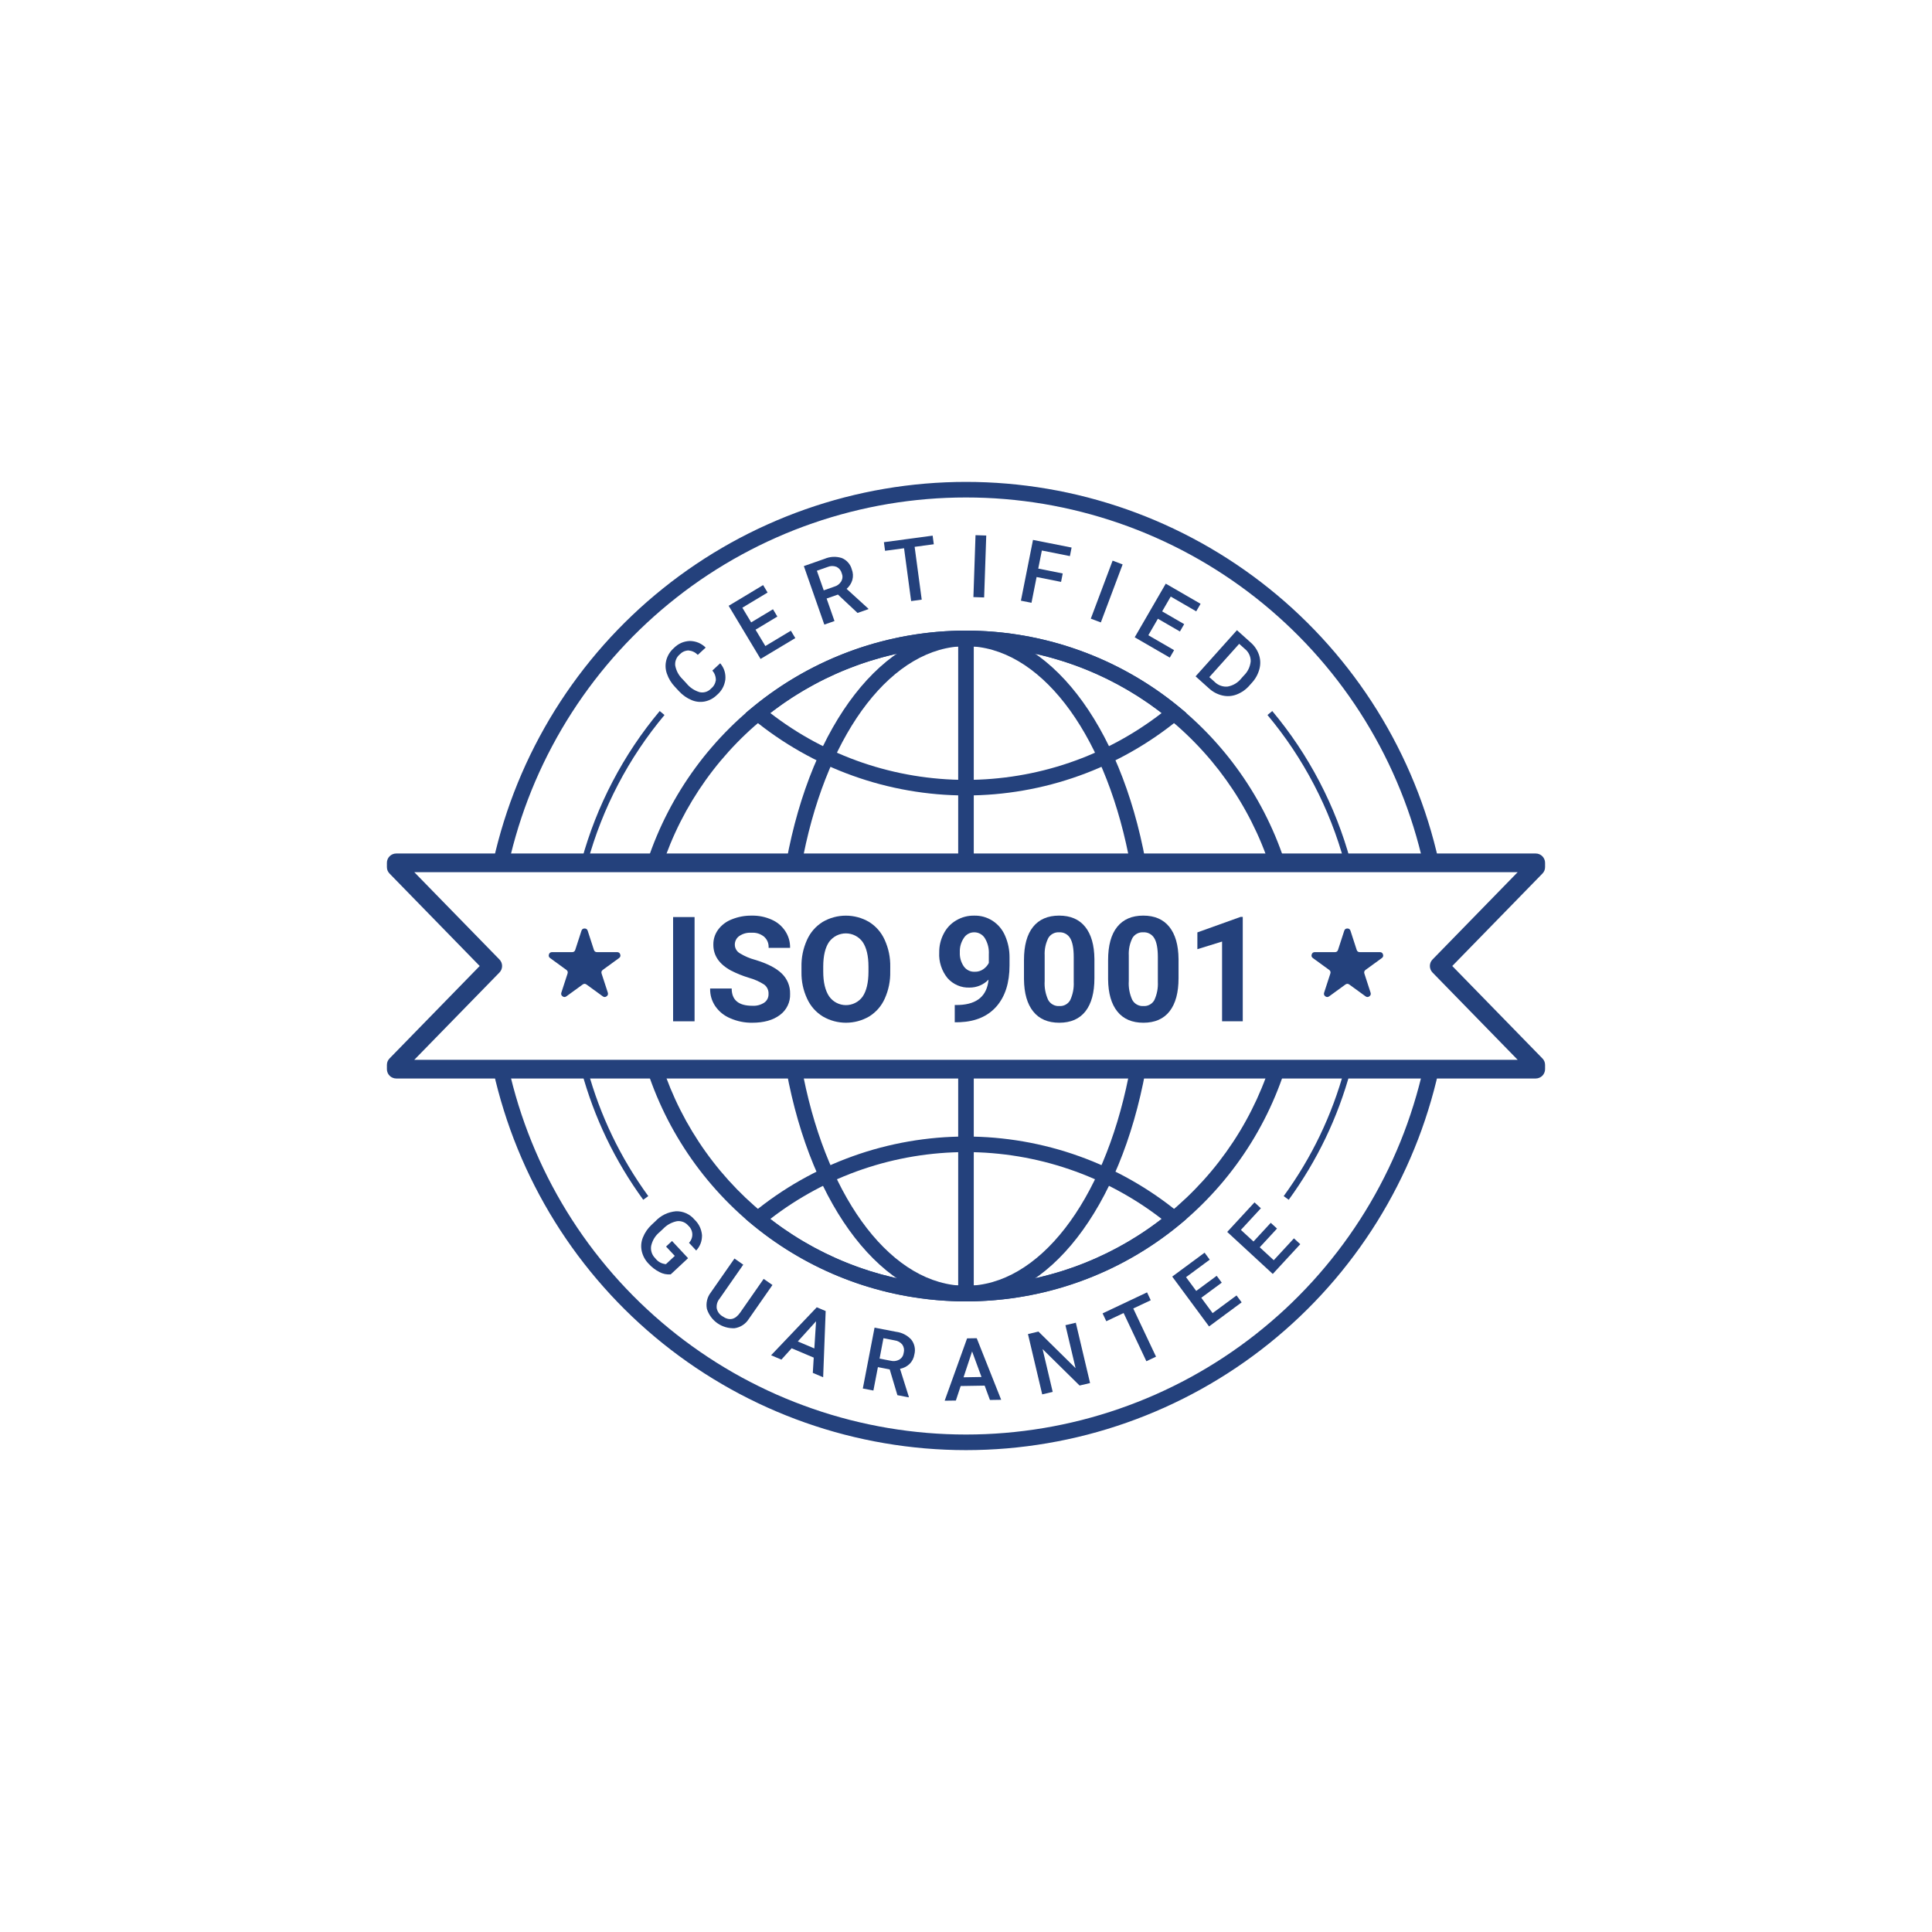 <svg xmlns="http://www.w3.org/2000/svg" xmlns:xlink="http://www.w3.org/1999/xlink" width="500" viewBox="0 0 375 375" height="500" preserveAspectRatio="xMidYMid meet"><defs><clipPath id="fcfa257ef9"><path d="M 75.098 165 L 300 165 L 300 210 L 75.098 210 Z M 75.098 165 " clip-rule="nonzero"></path></clipPath><clipPath id="7f955e8380"><path d="M 95 93.504 L 280 93.504 L 280 169 L 95 169 Z M 95 93.504 " clip-rule="nonzero"></path></clipPath><clipPath id="88dbaf457a"><path d="M 95 206 L 280 206 L 280 281.754 L 95 281.754 Z M 95 206 " clip-rule="nonzero"></path></clipPath></defs><path fill="#24417c" d="M 187.496 252.598 C 183.754 252.594 180.035 252.273 176.348 251.629 C 172.656 250.988 169.051 250.035 165.527 248.77 C 162 247.508 158.609 245.949 155.355 244.102 C 152.098 242.254 149.023 240.141 146.129 237.766 L 144.715 236.598 L 146.129 235.434 C 147.574 234.246 149.066 233.121 150.605 232.062 C 152.145 231.004 153.727 230.012 155.352 229.09 C 156.977 228.168 158.641 227.316 160.34 226.535 C 162.035 225.758 163.766 225.051 165.523 224.422 C 167.285 223.789 169.066 223.234 170.875 222.758 C 172.68 222.281 174.504 221.883 176.348 221.562 C 178.188 221.242 180.039 221.004 181.902 220.84 C 183.762 220.68 185.629 220.602 187.496 220.602 C 189.367 220.602 191.23 220.68 193.094 220.84 C 194.953 221.004 196.809 221.242 198.648 221.562 C 200.488 221.883 202.312 222.281 204.121 222.758 C 205.926 223.234 207.711 223.789 209.469 224.422 C 211.23 225.051 212.957 225.758 214.656 226.535 C 216.355 227.316 218.016 228.168 219.641 229.09 C 221.266 230.012 222.848 231.004 224.391 232.062 C 225.93 233.121 227.422 234.246 228.863 235.434 L 230.277 236.598 L 228.863 237.766 C 225.969 240.141 222.895 242.254 219.641 244.102 C 216.383 245.949 212.992 247.508 209.469 248.77 C 205.941 250.035 202.336 250.988 198.648 251.629 C 194.957 252.273 191.242 252.594 187.496 252.598 Z M 149.512 236.598 C 150.859 237.641 152.25 238.625 153.676 239.555 C 155.105 240.484 156.57 241.352 158.07 242.16 C 159.574 242.965 161.105 243.711 162.664 244.391 C 164.227 245.074 165.812 245.691 167.426 246.242 C 169.039 246.793 170.672 247.277 172.324 247.691 C 173.977 248.109 175.645 248.457 177.324 248.734 C 179.004 249.016 180.695 249.223 182.395 249.363 C 184.09 249.504 185.793 249.574 187.496 249.574 C 189.199 249.574 190.902 249.504 192.602 249.363 C 194.297 249.223 195.988 249.016 197.668 248.734 C 199.352 248.457 201.016 248.109 202.668 247.691 C 204.32 247.277 205.953 246.793 207.566 246.242 C 209.18 245.691 210.766 245.074 212.328 244.391 C 213.891 243.711 215.422 242.965 216.922 242.16 C 218.422 241.352 219.887 240.484 221.316 239.555 C 222.746 238.625 224.133 237.641 225.48 236.598 C 224.133 235.555 222.746 234.57 221.316 233.641 C 219.887 232.715 218.422 231.848 216.922 231.039 C 215.422 230.23 213.891 229.484 212.328 228.805 C 210.766 228.121 209.18 227.508 207.566 226.957 C 205.953 226.406 204.32 225.922 202.668 225.504 C 201.016 225.09 199.352 224.742 197.668 224.461 C 195.988 224.184 194.297 223.973 192.602 223.832 C 190.902 223.691 189.199 223.621 187.496 223.621 C 185.793 223.621 184.09 223.691 182.395 223.832 C 180.695 223.973 179.004 224.184 177.324 224.461 C 175.645 224.742 173.977 225.09 172.324 225.504 C 170.672 225.922 169.039 226.406 167.426 226.957 C 165.812 227.508 164.227 228.121 162.664 228.805 C 161.105 229.484 159.574 230.23 158.07 231.039 C 156.57 231.848 155.105 232.715 153.676 233.641 C 152.25 234.57 150.859 235.555 149.512 236.598 Z M 149.512 236.598 " fill-opacity="1" fill-rule="nonzero"></path><path fill="#24417c" d="M 187.496 154.398 C 183.754 154.395 180.035 154.074 176.348 153.43 C 172.656 152.789 169.051 151.836 165.527 150.57 C 162 149.309 158.609 147.75 155.355 145.902 C 152.098 144.055 149.023 141.941 146.129 139.566 L 144.715 138.398 L 146.129 137.234 C 147.574 136.047 149.066 134.922 150.605 133.863 C 152.145 132.805 153.727 131.812 155.352 130.891 C 156.977 129.969 158.641 129.117 160.34 128.336 C 162.035 127.559 163.766 126.852 165.523 126.223 C 167.285 125.59 169.066 125.035 170.875 124.559 C 172.68 124.082 174.504 123.684 176.348 123.363 C 178.188 123.043 180.039 122.805 181.902 122.641 C 183.762 122.48 185.629 122.402 187.496 122.402 C 189.367 122.402 191.23 122.48 193.094 122.641 C 194.953 122.805 196.809 123.043 198.648 123.363 C 200.488 123.684 202.312 124.082 204.121 124.559 C 205.926 125.035 207.711 125.59 209.469 126.223 C 211.23 126.852 212.957 127.559 214.656 128.336 C 216.355 129.117 218.016 129.969 219.641 130.891 C 221.266 131.812 222.848 132.805 224.391 133.863 C 225.93 134.922 227.422 136.047 228.863 137.234 L 230.277 138.398 L 228.863 139.566 C 225.969 141.941 222.895 144.055 219.641 145.902 C 216.383 147.75 212.992 149.309 209.469 150.57 C 205.941 151.836 202.336 152.789 198.648 153.43 C 194.957 154.074 191.242 154.395 187.496 154.398 Z M 149.512 138.398 C 150.859 139.441 152.25 140.426 153.676 141.355 C 155.105 142.285 156.57 143.152 158.07 143.961 C 159.574 144.766 161.105 145.512 162.664 146.191 C 164.227 146.875 165.812 147.492 167.426 148.043 C 169.039 148.594 170.672 149.078 172.324 149.492 C 173.977 149.91 175.645 150.258 177.324 150.535 C 179.004 150.816 180.695 151.023 182.395 151.164 C 184.09 151.305 185.793 151.375 187.496 151.375 C 189.199 151.375 190.902 151.305 192.602 151.164 C 194.297 151.023 195.988 150.816 197.668 150.535 C 199.352 150.258 201.016 149.91 202.668 149.492 C 204.32 149.078 205.953 148.594 207.566 148.043 C 209.18 147.492 210.766 146.875 212.328 146.191 C 213.891 145.512 215.422 144.766 216.922 143.961 C 218.422 143.152 219.887 142.285 221.316 141.355 C 222.746 140.426 224.133 139.441 225.48 138.398 C 224.133 137.355 222.746 136.371 221.316 135.441 C 219.887 134.516 218.422 133.648 216.922 132.84 C 215.422 132.031 213.891 131.285 212.328 130.605 C 210.766 129.922 209.18 129.309 207.566 128.758 C 205.953 128.207 204.32 127.723 202.668 127.305 C 201.016 126.891 199.352 126.543 197.668 126.262 C 195.988 125.984 194.297 125.773 192.602 125.633 C 190.902 125.492 189.199 125.422 187.496 125.422 C 185.793 125.422 184.09 125.492 182.395 125.633 C 180.695 125.773 179.004 125.984 177.324 126.262 C 175.645 126.543 173.977 126.891 172.324 127.305 C 170.672 127.723 169.039 128.207 167.426 128.758 C 165.812 129.309 164.227 129.922 162.664 130.605 C 161.105 131.285 159.574 132.031 158.07 132.84 C 156.57 133.648 155.105 134.516 153.676 135.441 C 152.25 136.371 150.859 137.355 149.512 138.398 Z M 149.512 138.398 " fill-opacity="1" fill-rule="nonzero"></path><path fill="#24417c" d="M 185.984 207.523 L 189.008 207.523 L 189.008 251.086 L 185.984 251.086 Z M 185.984 207.523 " fill-opacity="1" fill-rule="nonzero"></path><path fill="#24417c" d="M 185.984 123.91 L 189.008 123.91 L 189.008 167.477 L 185.984 167.477 Z M 185.984 123.91 " fill-opacity="1" fill-rule="nonzero"></path><path fill="#24417c" d="M 130.648 178 L 134.816 178 L 134.816 198.234 L 130.648 198.234 Z M 130.648 178 " fill-opacity="1" fill-rule="nonzero"></path><path fill="#24417c" d="M 149.172 192.926 C 149.191 192.574 149.125 192.234 148.98 191.914 C 148.832 191.594 148.617 191.328 148.34 191.113 C 147.406 190.516 146.402 190.07 145.336 189.777 C 144.152 189.418 143.008 188.957 141.902 188.395 C 139.609 187.156 138.461 185.484 138.461 183.379 C 138.445 182.301 138.754 181.328 139.383 180.453 C 140.074 179.531 140.961 178.863 142.039 178.445 C 143.285 177.945 144.578 177.703 145.922 177.723 C 147.266 177.695 148.555 177.961 149.785 178.508 C 150.879 178.988 151.754 179.73 152.418 180.723 C 153.062 181.711 153.375 182.797 153.355 183.977 L 149.188 183.977 C 149.234 183.117 148.941 182.395 148.312 181.812 C 147.59 181.242 146.77 180.984 145.852 181.043 C 144.988 180.992 144.195 181.207 143.477 181.691 C 143.203 181.887 142.992 182.133 142.84 182.438 C 142.691 182.738 142.621 183.055 142.629 183.391 C 142.637 183.734 142.73 184.055 142.906 184.348 C 143.086 184.645 143.324 184.875 143.621 185.043 C 144.539 185.602 145.512 186.02 146.547 186.297 C 148.918 187.008 150.648 187.895 151.73 188.949 C 152.266 189.465 152.676 190.066 152.961 190.75 C 153.242 191.438 153.375 192.152 153.355 192.895 C 153.391 193.707 153.23 194.477 152.879 195.203 C 152.523 195.934 152.023 196.539 151.371 197.016 C 150.043 198.012 148.262 198.512 146.02 198.512 C 144.539 198.531 143.125 198.246 141.766 197.656 C 140.566 197.156 139.59 196.379 138.844 195.312 C 138.145 194.27 137.809 193.125 137.836 191.871 L 142.02 191.871 C 142.02 194.102 143.352 195.219 146.02 195.219 C 146.859 195.27 147.633 195.066 148.34 194.613 C 148.613 194.422 148.824 194.176 148.973 193.875 C 149.117 193.574 149.184 193.258 149.172 192.926 Z M 149.172 192.926 " fill-opacity="1" fill-rule="nonzero"></path><path fill="#24417c" d="M 172.793 188.574 C 172.836 190.398 172.48 192.145 171.738 193.812 C 171.082 195.277 170.074 196.434 168.719 197.289 C 168.035 197.688 167.312 197.992 166.551 198.199 C 165.789 198.406 165.012 198.508 164.223 198.512 C 163.43 198.512 162.652 198.41 161.891 198.207 C 161.125 198 160.402 197.699 159.719 197.301 C 158.355 196.457 157.336 195.305 156.664 193.848 C 155.902 192.211 155.539 190.492 155.566 188.688 L 155.566 187.688 C 155.527 185.852 155.887 184.102 156.641 182.43 C 157.305 180.961 158.32 179.797 159.684 178.941 C 160.367 178.543 161.09 178.238 161.852 178.035 C 162.613 177.828 163.391 177.727 164.18 177.727 C 164.969 177.727 165.746 177.828 166.508 178.035 C 167.27 178.238 167.992 178.543 168.676 178.941 C 170.039 179.797 171.055 180.961 171.719 182.43 C 172.473 184.098 172.832 185.844 172.797 187.676 Z M 168.57 187.66 C 168.57 185.535 168.191 183.926 167.43 182.824 C 167.246 182.57 167.031 182.34 166.793 182.133 C 166.551 181.926 166.289 181.754 166.008 181.609 C 165.727 181.465 165.434 181.355 165.125 181.281 C 164.82 181.207 164.508 181.172 164.191 181.168 C 163.875 181.168 163.562 181.203 163.258 181.277 C 162.949 181.348 162.652 181.457 162.371 181.598 C 162.09 181.738 161.828 181.914 161.586 182.117 C 161.344 182.32 161.129 182.547 160.941 182.801 C 160.18 183.891 159.797 185.484 159.789 187.59 L 159.789 188.574 C 159.789 190.641 160.168 192.246 160.926 193.383 C 161.109 193.645 161.32 193.883 161.559 194.094 C 161.797 194.305 162.055 194.484 162.34 194.633 C 162.621 194.781 162.914 194.895 163.223 194.973 C 163.531 195.051 163.844 195.09 164.164 195.094 C 164.48 195.098 164.797 195.062 165.105 194.988 C 165.418 194.918 165.715 194.809 165.996 194.664 C 166.281 194.523 166.547 194.348 166.789 194.141 C 167.031 193.934 167.246 193.703 167.43 193.445 C 168.18 192.348 168.562 190.746 168.57 188.645 Z M 168.57 187.66 " fill-opacity="1" fill-rule="nonzero"></path><path fill="#24417c" d="M 191.875 190.145 C 191.395 190.641 190.836 191.023 190.195 191.293 C 189.559 191.559 188.895 191.691 188.207 191.688 C 187.387 191.723 186.602 191.578 185.852 191.254 C 185.098 190.93 184.453 190.461 183.91 189.848 C 183.344 189.148 182.922 188.367 182.645 187.512 C 182.367 186.656 182.25 185.777 182.301 184.879 C 182.285 183.59 182.574 182.375 183.168 181.23 C 183.727 180.137 184.535 179.273 185.594 178.648 C 186.676 178.012 187.844 177.703 189.098 177.723 C 190.383 177.699 191.57 178.035 192.656 178.723 C 193.746 179.441 194.551 180.398 195.074 181.598 C 195.676 182.969 195.965 184.398 195.949 185.895 L 195.949 187.379 C 195.949 190.75 195.109 193.398 193.434 195.328 C 191.754 197.254 189.379 198.281 186.301 198.41 L 185.316 198.426 L 185.316 195.074 L 186.203 195.062 C 189.695 194.906 191.586 193.27 191.875 190.145 Z M 189.191 188.617 C 189.805 188.633 190.363 188.465 190.867 188.117 C 191.32 187.801 191.676 187.398 191.93 186.906 L 191.93 185.254 C 191.996 184.117 191.738 183.062 191.152 182.086 C 190.926 181.73 190.629 181.453 190.258 181.25 C 189.887 181.051 189.488 180.953 189.066 180.961 C 188.664 180.961 188.285 181.059 187.93 181.258 C 187.578 181.453 187.293 181.723 187.078 182.066 C 186.523 182.906 186.262 183.832 186.301 184.84 C 186.258 185.828 186.512 186.734 187.059 187.559 C 187.301 187.906 187.609 188.172 187.988 188.363 C 188.367 188.551 188.77 188.637 189.191 188.617 Z M 189.191 188.617 " fill-opacity="1" fill-rule="nonzero"></path><path fill="#24417c" d="M 212.426 189.867 C 212.426 192.664 211.848 194.805 210.691 196.289 C 209.531 197.77 207.836 198.512 205.602 198.512 C 203.398 198.512 201.711 197.785 200.547 196.328 C 199.379 194.875 198.781 192.789 198.754 190.074 L 198.754 186.352 C 198.754 183.523 199.34 181.379 200.512 179.914 C 201.684 178.453 203.371 177.719 205.574 177.719 C 207.781 177.719 209.465 178.445 210.633 179.895 C 211.801 181.348 212.398 183.43 212.426 186.141 Z M 208.41 185.773 C 208.41 184.094 208.18 182.871 207.723 182.109 C 207.5 181.73 207.199 181.438 206.812 181.23 C 206.426 181.023 206.012 180.934 205.574 180.961 C 205.152 180.934 204.754 181.02 204.379 181.215 C 204.004 181.41 203.703 181.691 203.484 182.051 C 202.949 183.129 202.711 184.266 202.77 185.465 L 202.77 190.391 C 202.688 191.672 202.914 192.898 203.441 194.07 C 203.656 194.465 203.957 194.77 204.348 194.988 C 204.738 195.203 205.156 195.301 205.602 195.273 C 206.039 195.301 206.449 195.215 206.836 195.004 C 207.219 194.797 207.516 194.5 207.73 194.117 C 208.242 192.996 208.469 191.816 208.41 190.586 Z M 208.41 185.773 " fill-opacity="1" fill-rule="nonzero"></path><path fill="#24417c" d="M 228.754 189.867 C 228.754 192.664 228.176 194.805 227.016 196.289 C 225.859 197.77 224.164 198.512 221.93 198.512 C 219.727 198.512 218.039 197.785 216.871 196.328 C 215.707 194.875 215.109 192.789 215.082 190.074 L 215.082 186.352 C 215.082 183.523 215.668 181.379 216.84 179.914 C 218.012 178.453 219.699 177.719 221.902 177.719 C 224.109 177.719 225.793 178.445 226.961 179.895 C 228.129 181.348 228.727 183.43 228.754 186.141 Z M 224.738 185.773 C 224.738 184.094 224.508 182.871 224.051 182.109 C 223.828 181.73 223.527 181.438 223.141 181.23 C 222.754 181.023 222.34 180.934 221.902 180.961 C 221.48 180.934 221.082 181.02 220.707 181.215 C 220.332 181.41 220.031 181.691 219.812 182.051 C 219.277 183.129 219.039 184.266 219.098 185.465 L 219.098 190.391 C 219.016 191.672 219.242 192.898 219.77 194.07 C 219.984 194.465 220.285 194.77 220.676 194.988 C 221.066 195.203 221.484 195.301 221.93 195.273 C 222.367 195.301 222.777 195.215 223.16 195.004 C 223.547 194.797 223.844 194.5 224.059 194.117 C 224.57 192.996 224.797 191.816 224.738 190.586 Z M 224.738 185.773 " fill-opacity="1" fill-rule="nonzero"></path><path fill="#24417c" d="M 241.219 198.234 L 237.203 198.234 L 237.203 182.754 L 232.41 184.238 L 232.41 180.977 L 240.789 177.973 L 241.219 177.973 Z M 241.219 198.234 " fill-opacity="1" fill-rule="nonzero"></path><g clip-path="url(#fcfa257ef9)"><path fill="#24417c" d="M 298.086 209.336 L 76.91 209.336 C 76.668 209.336 76.438 209.289 76.215 209.195 C 75.992 209.105 75.797 208.973 75.629 208.805 C 75.457 208.633 75.328 208.438 75.234 208.215 C 75.141 207.992 75.098 207.762 75.098 207.523 L 75.098 206.707 C 75.098 206.215 75.27 205.793 75.613 205.441 L 93.109 187.5 L 75.613 169.559 C 75.27 169.207 75.098 168.785 75.098 168.293 L 75.098 167.477 C 75.098 167.234 75.141 167.004 75.234 166.781 C 75.328 166.559 75.457 166.363 75.629 166.195 C 75.797 166.023 75.992 165.895 76.215 165.801 C 76.438 165.707 76.668 165.664 76.91 165.664 L 298.086 165.664 C 298.324 165.664 298.555 165.707 298.777 165.801 C 299 165.895 299.195 166.023 299.367 166.195 C 299.535 166.363 299.668 166.559 299.758 166.781 C 299.852 167.004 299.898 167.234 299.898 167.477 L 299.898 168.293 C 299.898 168.785 299.727 169.207 299.383 169.559 L 281.883 187.5 L 299.383 205.441 C 299.727 205.793 299.898 206.215 299.898 206.707 L 299.898 207.523 C 299.898 207.762 299.852 207.992 299.758 208.215 C 299.668 208.438 299.535 208.633 299.367 208.805 C 299.195 208.973 299 209.105 298.777 209.195 C 298.555 209.289 298.324 209.336 298.086 209.336 Z M 76.91 206.707 Z M 80.414 205.707 L 294.578 205.707 L 278.055 188.77 C 277.887 188.598 277.762 188.402 277.672 188.184 C 277.582 187.965 277.539 187.738 277.539 187.5 C 277.539 187.266 277.582 187.039 277.672 186.816 C 277.762 186.598 277.887 186.406 278.055 186.234 L 294.578 169.289 L 80.414 169.289 L 96.941 186.234 C 97.105 186.402 97.234 186.598 97.324 186.816 C 97.41 187.035 97.457 187.262 97.457 187.5 C 97.457 187.734 97.41 187.965 97.324 188.184 C 97.234 188.402 97.105 188.594 96.941 188.766 Z M 80.414 205.707 " fill-opacity="1" fill-rule="nonzero"></path></g><path fill="#24417c" d="M 249.957 168.988 L 125.039 168.988 L 125.695 167 C 126.23 165.391 126.828 163.801 127.488 162.238 C 128.145 160.676 128.863 159.141 129.645 157.633 C 130.422 156.125 131.258 154.648 132.152 153.207 C 133.047 151.766 133.996 150.359 135 148.992 C 136.004 147.621 137.059 146.297 138.168 145.012 C 139.277 143.727 140.434 142.484 141.637 141.289 C 142.84 140.094 144.09 138.949 145.387 137.852 C 146.68 136.754 148.016 135.707 149.391 134.715 C 150.766 133.723 152.18 132.785 153.629 131.902 C 155.078 131.02 156.559 130.195 158.074 129.426 C 159.586 128.66 161.129 127.953 162.699 127.309 C 164.266 126.66 165.859 126.078 167.473 125.555 C 169.09 125.035 170.723 124.574 172.371 124.184 C 174.023 123.789 175.684 123.457 177.363 123.195 C 179.039 122.93 180.723 122.73 182.414 122.598 C 184.105 122.469 185.801 122.402 187.496 122.402 C 189.195 122.402 190.887 122.469 192.578 122.598 C 194.273 122.73 195.957 122.93 197.633 123.195 C 199.309 123.457 200.973 123.789 202.621 124.184 C 204.273 124.574 205.906 125.035 207.52 125.555 C 209.137 126.078 210.727 126.66 212.297 127.309 C 213.863 127.953 215.406 128.66 216.922 129.426 C 218.434 130.195 219.914 131.02 221.363 131.902 C 222.816 132.785 224.227 133.723 225.602 134.715 C 226.98 135.707 228.316 136.754 229.609 137.852 C 230.902 138.949 232.152 140.094 233.355 141.289 C 234.562 142.484 235.719 143.727 236.824 145.012 C 237.934 146.297 238.988 147.621 239.992 148.992 C 240.996 150.359 241.945 151.766 242.84 153.207 C 243.734 154.648 244.57 156.125 245.352 157.633 C 246.129 159.141 246.848 160.676 247.508 162.238 C 248.164 163.801 248.762 165.391 249.297 167 Z M 129.262 165.965 L 245.734 165.965 C 245.188 164.488 244.586 163.035 243.93 161.605 C 243.27 160.172 242.562 158.77 241.797 157.395 C 241.035 156.016 240.219 154.672 239.352 153.355 C 238.484 152.043 237.57 150.762 236.609 149.516 C 235.645 148.273 234.637 147.066 233.578 145.898 C 232.523 144.73 231.426 143.602 230.285 142.52 C 229.145 141.434 227.965 140.395 226.746 139.398 C 225.523 138.402 224.27 137.457 222.977 136.555 C 221.684 135.656 220.359 134.809 219.004 134.008 C 217.648 133.211 216.262 132.465 214.848 131.77 C 213.434 131.078 211.996 130.438 210.535 129.855 C 209.074 129.27 207.59 128.742 206.09 128.273 C 204.586 127.801 203.07 127.387 201.535 127.031 C 200.004 126.676 198.457 126.379 196.902 126.141 C 195.344 125.902 193.781 125.723 192.215 125.602 C 190.645 125.484 189.07 125.422 187.496 125.422 C 185.922 125.422 184.352 125.484 182.781 125.602 C 181.211 125.723 179.648 125.902 178.094 126.141 C 176.535 126.379 174.992 126.676 173.457 127.031 C 171.926 127.387 170.406 127.801 168.902 128.273 C 167.402 128.742 165.922 129.27 164.457 129.855 C 162.996 130.438 161.559 131.078 160.145 131.77 C 158.73 132.465 157.348 133.211 155.992 134.008 C 154.633 134.809 153.309 135.656 152.016 136.555 C 150.727 137.457 149.469 138.402 148.25 139.398 C 147.031 140.395 145.848 141.434 144.707 142.52 C 143.566 143.602 142.469 144.73 141.414 145.898 C 140.359 147.066 139.348 148.273 138.387 149.516 C 137.422 150.762 136.508 152.043 135.641 153.355 C 134.777 154.672 133.961 156.016 133.195 157.395 C 132.434 158.77 131.723 160.172 131.066 161.605 C 130.41 163.035 129.809 164.488 129.262 165.965 Z M 129.262 165.965 " fill-opacity="1" fill-rule="nonzero"></path><path fill="#24417c" d="M 187.496 252.598 C 185.801 252.598 184.105 252.535 182.414 252.402 C 180.719 252.273 179.035 252.078 177.359 251.812 C 175.68 251.551 174.016 251.223 172.367 250.832 C 170.715 250.438 169.082 249.98 167.465 249.461 C 165.852 248.941 164.258 248.355 162.688 247.711 C 161.117 247.066 159.574 246.359 158.062 245.594 C 156.547 244.824 155.062 244 153.613 243.117 C 152.164 242.234 150.75 241.297 149.375 240.305 C 148 239.312 146.664 238.266 145.367 237.168 C 144.074 236.07 142.824 234.922 141.621 233.727 C 140.414 232.531 139.258 231.289 138.152 230.004 C 137.043 228.719 135.988 227.391 134.984 226.02 C 133.98 224.652 133.035 223.246 132.141 221.801 C 131.246 220.359 130.41 218.883 129.633 217.375 C 128.855 215.867 128.141 214.328 127.48 212.762 C 126.824 211.199 126.23 209.609 125.695 208 L 125.039 206.012 L 249.957 206.012 L 249.297 208 C 248.766 209.609 248.168 211.199 247.512 212.762 C 246.855 214.328 246.137 215.867 245.359 217.375 C 244.582 218.883 243.746 220.359 242.855 221.801 C 241.961 223.246 241.012 224.652 240.008 226.02 C 239.004 227.391 237.949 228.719 236.844 230.004 C 235.734 231.289 234.578 232.531 233.375 233.727 C 232.168 234.922 230.922 236.07 229.625 237.168 C 228.332 238.266 226.996 239.312 225.617 240.305 C 224.242 241.297 222.828 242.238 221.379 243.117 C 219.93 244 218.449 244.824 216.934 245.594 C 215.418 246.359 213.875 247.066 212.305 247.711 C 210.738 248.355 209.145 248.941 207.527 249.461 C 205.914 249.98 204.281 250.438 202.629 250.832 C 200.977 251.223 199.312 251.551 197.637 251.812 C 195.957 252.078 194.273 252.273 192.582 252.402 C 190.891 252.535 189.195 252.598 187.496 252.598 Z M 129.262 209.031 C 129.809 210.508 130.41 211.961 131.066 213.395 C 131.723 214.824 132.434 216.227 133.195 217.605 C 133.961 218.98 134.777 220.324 135.641 221.641 C 136.508 222.957 137.422 224.234 138.387 225.48 C 139.348 226.727 140.359 227.934 141.414 229.102 C 142.469 230.27 143.566 231.395 144.707 232.48 C 145.848 233.562 147.031 234.605 148.25 235.598 C 149.469 236.594 150.727 237.543 152.016 238.441 C 153.309 239.34 154.633 240.188 155.992 240.988 C 157.348 241.785 158.73 242.531 160.145 243.227 C 161.559 243.918 162.996 244.559 164.457 245.141 C 165.922 245.727 167.402 246.254 168.902 246.727 C 170.406 247.195 171.926 247.609 173.457 247.965 C 174.992 248.324 176.535 248.621 178.094 248.859 C 179.648 249.098 181.211 249.277 182.781 249.395 C 184.352 249.516 185.922 249.574 187.496 249.574 C 189.07 249.574 190.645 249.516 192.215 249.395 C 193.781 249.277 195.344 249.098 196.902 248.859 C 198.457 248.621 200.004 248.324 201.535 247.965 C 203.07 247.609 204.586 247.195 206.09 246.727 C 207.59 246.254 209.074 245.727 210.535 245.141 C 211.996 244.559 213.434 243.918 214.848 243.227 C 216.262 242.531 217.648 241.785 219.004 240.988 C 220.359 240.188 221.684 239.34 222.977 238.441 C 224.27 237.543 225.523 236.594 226.746 235.598 C 227.965 234.605 229.145 233.562 230.285 232.48 C 231.426 231.395 232.523 230.27 233.578 229.102 C 234.637 227.934 235.645 226.727 236.609 225.48 C 237.57 224.234 238.484 222.957 239.352 221.641 C 240.219 220.324 241.035 218.98 241.797 217.605 C 242.562 216.227 243.27 214.824 243.93 213.395 C 244.586 211.961 245.188 210.508 245.734 209.031 Z M 129.262 209.031 " fill-opacity="1" fill-rule="nonzero"></path><path fill="#24417c" d="M 222.684 168.988 L 152.309 168.988 L 152.637 167.203 C 157.547 140.406 171.559 122.402 187.496 122.402 C 203.438 122.402 217.445 140.406 222.359 167.203 Z M 155.949 165.965 L 219.043 165.965 C 214.137 141.637 201.586 125.422 187.496 125.422 C 173.406 125.422 160.855 141.637 155.953 165.965 Z M 155.949 165.965 " fill-opacity="1" fill-rule="nonzero"></path><path fill="#24417c" d="M 187.496 252.598 C 171.559 252.598 157.547 234.59 152.637 207.793 L 152.309 206.012 L 222.684 206.012 L 222.359 207.793 C 217.445 234.59 203.438 252.598 187.496 252.598 Z M 155.953 209.031 C 160.859 233.359 173.406 249.574 187.496 249.574 C 201.586 249.574 214.137 233.359 219.043 209.031 Z M 155.953 209.031 " fill-opacity="1" fill-rule="nonzero"></path><g clip-path="url(#7f955e8380)"><path fill="#24417c" d="M 279.652 168.988 L 95.34 168.988 L 95.746 167.148 C 96.32 164.562 97.004 162.008 97.793 159.477 C 98.582 156.949 99.48 154.457 100.48 152.004 C 101.48 149.551 102.586 147.145 103.789 144.785 C 104.996 142.426 106.297 140.121 107.695 137.871 C 109.098 135.621 110.59 133.434 112.172 131.312 C 113.758 129.188 115.43 127.137 117.188 125.152 C 118.945 123.172 120.785 121.266 122.703 119.441 C 124.621 117.613 126.617 115.871 128.684 114.215 C 130.75 112.555 132.883 110.988 135.082 109.512 C 137.281 108.031 139.539 106.652 141.852 105.363 C 144.168 104.078 146.535 102.891 148.953 101.805 C 151.367 100.719 153.828 99.734 156.324 98.855 C 158.824 97.977 161.355 97.207 163.922 96.539 C 166.488 95.875 169.074 95.32 171.688 94.875 C 174.297 94.43 176.926 94.094 179.566 93.871 C 182.203 93.648 184.848 93.535 187.5 93.535 C 190.148 93.535 192.793 93.648 195.434 93.871 C 198.074 94.094 200.699 94.43 203.312 94.875 C 205.922 95.32 208.512 95.875 211.074 96.539 C 213.641 97.207 216.172 97.977 218.672 98.855 C 221.172 99.734 223.629 100.719 226.047 101.805 C 228.461 102.891 230.828 104.078 233.145 105.363 C 235.461 106.652 237.719 108.031 239.918 109.512 C 242.117 110.988 244.25 112.555 246.316 114.215 C 248.383 115.871 250.375 117.613 252.293 119.441 C 254.215 121.266 256.051 123.172 257.809 125.152 C 259.57 127.137 261.238 129.188 262.824 131.312 C 264.41 133.434 265.902 135.621 267.301 137.871 C 268.699 140.121 270.004 142.426 271.207 144.785 C 272.414 147.145 273.516 149.551 274.516 152.004 C 275.52 154.457 276.414 156.949 277.203 159.477 C 277.996 162.008 278.676 164.562 279.25 167.148 Z M 99.117 165.965 L 275.871 165.965 C 275.273 163.512 274.574 161.09 273.773 158.695 C 272.973 156.297 272.074 153.941 271.078 151.621 C 270.082 149.301 268.992 147.027 267.805 144.797 C 266.617 142.57 265.344 140.395 263.977 138.27 C 262.609 136.148 261.156 134.086 259.617 132.082 C 258.078 130.082 256.457 128.148 254.758 126.281 C 253.059 124.414 251.285 122.621 249.434 120.902 C 247.586 119.184 245.668 117.543 243.684 115.984 C 241.695 114.422 239.648 112.949 237.539 111.559 C 235.434 110.172 233.27 108.871 231.055 107.664 C 228.836 106.453 226.574 105.34 224.266 104.32 C 221.953 103.297 219.605 102.375 217.219 101.551 C 214.832 100.727 212.418 100 209.973 99.379 C 207.523 98.754 205.055 98.23 202.566 97.812 C 200.074 97.395 197.574 97.082 195.059 96.871 C 192.539 96.66 190.02 96.559 187.496 96.559 C 184.969 96.559 182.449 96.66 179.934 96.871 C 177.418 97.082 174.914 97.395 172.426 97.812 C 169.934 98.23 167.465 98.754 165.02 99.379 C 162.574 100 160.156 100.727 157.77 101.551 C 155.383 102.375 153.035 103.297 150.727 104.32 C 148.418 105.34 146.152 106.453 143.938 107.664 C 141.719 108.871 139.559 110.172 137.449 111.559 C 135.34 112.949 133.293 114.422 131.309 115.984 C 129.324 117.543 127.406 119.184 125.555 120.902 C 123.707 122.621 121.934 124.414 120.23 126.281 C 118.531 128.148 116.914 130.082 115.375 132.082 C 113.836 134.086 112.383 136.148 111.016 138.27 C 109.648 140.395 108.371 142.57 107.188 144.797 C 106 147.027 104.91 149.301 103.91 151.621 C 102.914 153.941 102.016 156.297 101.215 158.695 C 100.418 161.09 99.719 163.512 99.117 165.965 Z M 99.117 165.965 " fill-opacity="1" fill-rule="nonzero"></path></g><g clip-path="url(#88dbaf457a)"><path fill="#24417c" d="M 187.496 281.469 C 184.848 281.469 182.203 281.355 179.562 281.133 C 176.922 280.906 174.297 280.574 171.684 280.125 C 169.074 279.68 166.484 279.125 163.922 278.461 C 161.355 277.797 158.824 277.023 156.324 276.145 C 153.824 275.266 151.367 274.281 148.949 273.195 C 146.535 272.109 144.168 270.922 141.852 269.637 C 139.535 268.348 137.277 266.965 135.078 265.488 C 132.879 264.012 130.746 262.441 128.68 260.785 C 126.613 259.125 124.621 257.383 122.703 255.559 C 120.781 253.73 118.945 251.828 117.188 249.844 C 115.43 247.863 113.758 245.809 112.172 243.688 C 110.586 241.562 109.094 239.375 107.695 237.125 C 106.297 234.875 104.992 232.57 103.789 230.211 C 102.582 227.852 101.48 225.445 100.48 222.992 C 99.477 220.539 98.582 218.051 97.793 215.52 C 97 212.992 96.316 210.434 95.742 207.848 L 95.34 206.012 L 279.652 206.012 L 279.25 207.848 C 278.676 210.434 277.992 212.992 277.199 215.52 C 276.41 218.051 275.516 220.539 274.512 222.992 C 273.512 225.445 272.41 227.852 271.203 230.211 C 270 232.57 268.695 234.875 267.297 237.125 C 265.898 239.375 264.406 241.562 262.82 243.684 C 261.234 245.809 259.566 247.863 257.805 249.844 C 256.047 251.824 254.211 253.73 252.289 255.559 C 250.371 257.383 248.379 259.125 246.312 260.785 C 244.246 262.441 242.113 264.012 239.914 265.488 C 237.715 266.965 235.457 268.348 233.141 269.637 C 230.824 270.922 228.461 272.109 226.043 273.195 C 223.625 274.281 221.168 275.266 218.668 276.145 C 216.172 277.023 213.637 277.797 211.074 278.461 C 208.508 279.125 205.922 279.68 203.309 280.125 C 200.695 280.574 198.07 280.906 195.43 281.133 C 192.793 281.355 190.145 281.469 187.496 281.469 Z M 99.121 209.031 C 99.719 211.484 100.418 213.91 101.219 216.305 C 102.02 218.699 102.918 221.055 103.914 223.375 C 104.91 225.695 106 227.969 107.188 230.199 C 108.375 232.43 109.648 234.605 111.016 236.727 C 112.383 238.852 113.836 240.914 115.375 242.914 C 116.914 244.914 118.535 246.852 120.234 248.719 C 121.934 250.582 123.707 252.379 125.559 254.098 C 127.406 255.816 129.324 257.453 131.309 259.016 C 133.297 260.574 135.344 262.047 137.453 263.438 C 139.559 264.828 141.723 266.125 143.938 267.336 C 146.156 268.543 148.418 269.656 150.727 270.68 C 153.039 271.699 155.387 272.621 157.773 273.445 C 160.156 274.273 162.574 274.996 165.02 275.621 C 167.469 276.242 169.938 276.766 172.426 277.184 C 174.918 277.602 177.418 277.914 179.934 278.125 C 182.453 278.336 184.973 278.441 187.496 278.441 C 190.023 278.441 192.543 278.336 195.059 278.125 C 197.574 277.914 200.078 277.602 202.566 277.184 C 205.059 276.766 207.527 276.242 209.973 275.621 C 212.418 274.996 214.836 274.273 217.223 273.445 C 219.609 272.621 221.957 271.699 224.266 270.68 C 226.574 269.656 228.84 268.543 231.055 267.336 C 233.27 266.125 235.434 264.828 237.543 263.438 C 239.652 262.047 241.699 260.574 243.684 259.016 C 245.668 257.453 247.586 255.816 249.438 254.098 C 251.285 252.379 253.059 250.582 254.762 248.719 C 256.461 246.852 258.078 244.914 259.617 242.914 C 261.156 240.914 262.609 238.852 263.977 236.727 C 265.344 234.605 266.621 232.43 267.805 230.199 C 268.992 227.969 270.082 225.695 271.078 223.375 C 272.078 221.055 272.977 218.699 273.773 216.305 C 274.574 213.91 275.273 211.484 275.875 209.031 Z M 99.121 209.031 " fill-opacity="1" fill-rule="nonzero"></path></g><path fill="#24417c" d="M 114.074 180.664 L 115.277 184.371 C 115.375 184.664 115.574 184.809 115.883 184.809 L 119.781 184.809 C 120.09 184.809 120.293 184.957 120.387 185.25 C 120.48 185.543 120.406 185.781 120.156 185.961 L 117 188.254 C 116.754 188.434 116.676 188.672 116.77 188.965 L 117.977 192.672 C 118.07 192.965 117.992 193.203 117.742 193.387 C 117.492 193.566 117.246 193.566 116.996 193.387 L 113.84 191.094 C 113.59 190.914 113.344 190.914 113.094 191.094 L 109.938 193.387 C 109.688 193.566 109.441 193.566 109.191 193.387 C 108.941 193.203 108.863 192.965 108.957 192.672 L 110.164 188.965 C 110.258 188.672 110.18 188.434 109.93 188.254 L 106.777 185.961 C 106.527 185.781 106.453 185.543 106.547 185.25 C 106.641 184.957 106.844 184.809 107.152 184.809 L 111.051 184.809 C 111.359 184.809 111.559 184.664 111.656 184.371 L 112.859 180.664 C 112.953 180.367 113.156 180.219 113.465 180.219 C 113.777 180.219 113.98 180.367 114.074 180.664 Z M 114.074 180.664 " fill-opacity="1" fill-rule="nonzero"></path><path fill="#24417c" d="M 262.129 180.664 L 263.332 184.371 C 263.426 184.664 263.629 184.809 263.938 184.809 L 267.836 184.809 C 268.145 184.809 268.344 184.957 268.441 185.25 C 268.535 185.543 268.461 185.781 268.211 185.961 L 265.055 188.254 C 264.809 188.434 264.73 188.672 264.824 188.965 L 266.027 192.672 C 266.125 192.965 266.047 193.203 265.797 193.387 C 265.547 193.566 265.297 193.566 265.051 193.387 L 261.895 191.094 C 261.645 190.914 261.395 190.914 261.145 191.094 L 257.992 193.387 C 257.742 193.566 257.492 193.566 257.242 193.387 C 256.996 193.203 256.918 192.965 257.012 192.672 L 258.219 188.965 C 258.312 188.672 258.234 188.434 257.984 188.254 L 254.832 185.961 C 254.582 185.781 254.504 185.543 254.602 185.25 C 254.695 184.957 254.898 184.809 255.207 184.809 L 259.105 184.809 C 259.414 184.809 259.613 184.664 259.711 184.371 L 260.914 180.664 C 261.008 180.367 261.211 180.219 261.52 180.219 C 261.832 180.219 262.035 180.367 262.129 180.664 Z M 262.129 180.664 " fill-opacity="1" fill-rule="nonzero"></path><path fill="#24417c" d="M 139.793 128.738 C 140.562 129.66 140.895 130.715 140.789 131.91 C 140.617 133.133 140.055 134.145 139.105 134.938 C 138.449 135.57 137.676 135.977 136.781 136.16 C 135.902 136.324 135.051 136.23 134.227 135.883 C 133.289 135.488 132.477 134.914 131.789 134.164 L 131.027 133.34 C 130.301 132.586 129.77 131.719 129.434 130.73 C 129.137 129.855 129.105 128.977 129.344 128.086 C 129.602 127.184 130.082 126.422 130.781 125.801 C 131.629 124.938 132.656 124.477 133.863 124.414 C 135.074 124.426 136.109 124.852 136.973 125.695 L 135.445 127.109 C 134.941 126.602 134.332 126.316 133.621 126.25 C 132.949 126.281 132.383 126.547 131.922 127.035 C 131.609 127.297 131.375 127.621 131.223 128.004 C 131.066 128.387 131.016 128.781 131.062 129.188 C 131.262 130.227 131.742 131.109 132.504 131.844 L 133.23 132.629 C 133.902 133.453 134.746 134.023 135.766 134.34 C 136.16 134.434 136.555 134.426 136.945 134.312 C 137.34 134.199 137.676 133.996 137.961 133.703 C 138.5 133.273 138.828 132.719 138.945 132.039 C 138.953 131.328 138.727 130.699 138.27 130.152 Z M 139.793 128.738 " fill-opacity="1" fill-rule="nonzero"></path><path fill="#24417c" d="M 150.887 119.676 L 146.648 122.223 L 148.555 125.395 L 153.508 122.422 L 154.367 123.852 L 147.625 127.898 L 141.43 117.586 L 148.121 113.566 L 148.988 115.012 L 144.09 117.957 L 145.801 120.805 L 150.035 118.258 Z M 150.887 119.676 " fill-opacity="1" fill-rule="nonzero"></path><path fill="#24417c" d="M 162.645 115.406 L 160.445 116.176 L 161.973 120.543 L 160 121.234 L 156.027 109.879 L 160.02 108.48 C 161.109 108.02 162.223 107.957 163.359 108.301 C 163.84 108.488 164.25 108.777 164.594 109.16 C 164.941 109.539 165.184 109.98 165.32 110.477 C 165.59 111.164 165.633 111.863 165.441 112.574 C 165.234 113.258 164.863 113.828 164.324 114.297 L 168.531 118.129 L 168.566 118.23 L 166.449 118.973 Z M 159.887 114.586 L 161.914 113.875 C 162.512 113.703 162.973 113.355 163.297 112.824 C 163.57 112.312 163.598 111.789 163.379 111.254 C 163.223 110.695 162.883 110.285 162.367 110.023 C 161.785 109.805 161.211 109.812 160.637 110.051 L 158.555 110.781 Z M 159.887 114.586 " fill-opacity="1" fill-rule="nonzero"></path><path fill="#24417c" d="M 181.25 105.641 L 177.531 106.141 L 178.906 116.391 L 176.852 116.668 L 175.477 106.414 L 171.789 106.91 L 171.566 105.238 L 181.023 103.969 Z M 181.25 105.641 " fill-opacity="1" fill-rule="nonzero"></path><path fill="#24417c" d="M 191.02 115.965 L 188.938 115.895 L 189.348 103.875 L 191.43 103.945 Z M 191.02 115.965 " fill-opacity="1" fill-rule="nonzero"></path><path fill="#24417c" d="M 205.953 112.945 L 201.203 112 L 200.211 117 L 198.16 116.594 L 200.504 104.797 L 207.996 106.281 L 207.668 107.938 L 202.223 106.855 L 201.523 110.363 L 206.273 111.309 Z M 205.953 112.945 " fill-opacity="1" fill-rule="nonzero"></path><path fill="#24417c" d="M 213.672 120.812 L 211.723 120.082 L 215.957 108.82 L 217.902 109.555 Z M 213.672 120.812 " fill-opacity="1" fill-rule="nonzero"></path><path fill="#24417c" d="M 229.023 122.574 L 224.746 120.098 L 222.891 123.301 L 227.891 126.195 L 227.055 127.641 L 220.246 123.699 L 226.273 113.289 L 233.031 117.199 L 232.184 118.66 L 227.238 115.793 L 225.574 118.668 L 229.848 121.145 Z M 229.023 122.574 " fill-opacity="1" fill-rule="nonzero"></path><path fill="#24417c" d="M 232.062 131.277 L 240.09 122.32 L 242.734 124.688 C 243.496 125.348 244.039 126.152 244.367 127.105 C 244.672 128.023 244.695 128.953 244.445 129.887 C 244.168 130.902 243.672 131.797 242.953 132.566 L 242.551 133.016 C 241.863 133.82 241.023 134.414 240.035 134.801 C 239.129 135.145 238.203 135.211 237.258 134.992 C 236.262 134.754 235.387 134.289 234.637 133.59 Z M 240.523 124.969 L 234.73 131.43 L 235.746 132.34 C 236.082 132.68 236.477 132.93 236.926 133.09 C 237.375 133.254 237.84 133.309 238.312 133.258 C 239.391 133.047 240.27 132.512 240.953 131.656 L 241.398 131.156 C 242.188 130.391 242.641 129.457 242.762 128.363 C 242.77 127.891 242.672 127.445 242.469 127.02 C 242.27 126.594 241.98 126.234 241.613 125.945 Z M 240.523 124.969 " fill-opacity="1" fill-rule="nonzero"></path><path fill="#24417c" d="M 130.184 247.355 C 129.414 247.418 128.691 247.27 128.008 246.91 C 127.203 246.5 126.5 245.957 125.891 245.289 C 125.227 244.602 124.785 243.793 124.566 242.863 C 124.367 241.957 124.438 241.074 124.777 240.211 C 125.164 239.242 125.738 238.406 126.508 237.699 L 127.195 237.055 C 128.285 235.906 129.621 235.258 131.199 235.105 C 131.895 235.086 132.555 235.215 133.188 235.5 C 133.82 235.785 134.359 236.191 134.805 236.723 C 135.664 237.547 136.145 238.551 136.258 239.734 C 136.281 240.883 135.906 241.879 135.133 242.727 L 133.734 241.227 C 133.953 241.004 134.117 240.742 134.227 240.449 C 134.34 240.156 134.391 239.852 134.379 239.539 C 134.363 239.227 134.293 238.926 134.156 238.645 C 134.023 238.359 133.84 238.113 133.605 237.906 C 133.336 237.582 133.008 237.344 132.617 237.188 C 132.227 237.035 131.824 236.98 131.406 237.031 C 130.359 237.246 129.465 237.734 128.723 238.504 L 128.047 239.137 C 127.195 239.836 126.645 240.727 126.395 241.801 C 126.316 242.238 126.348 242.672 126.484 243.098 C 126.621 243.523 126.848 243.891 127.168 244.207 C 127.691 244.898 128.387 245.289 129.254 245.375 L 130.977 243.77 L 129.281 241.957 L 130.441 240.875 L 133.555 244.211 Z M 130.184 247.355 " fill-opacity="1" fill-rule="nonzero"></path><path fill="#24417c" d="M 149.934 249.418 L 145.336 256.016 C 145.031 256.5 144.641 256.898 144.16 257.211 C 143.684 257.523 143.16 257.719 142.594 257.805 C 142.004 257.832 141.422 257.766 140.852 257.602 C 140.285 257.438 139.758 257.188 139.27 256.852 C 138.785 256.516 138.363 256.109 138.012 255.633 C 137.66 255.156 137.395 254.637 137.211 254.074 C 137.098 253.512 137.105 252.949 137.238 252.387 C 137.367 251.828 137.613 251.32 137.965 250.867 L 142.559 244.281 L 144.266 245.473 L 139.668 252.074 C 139.227 252.617 139.043 253.238 139.113 253.934 C 139.262 254.613 139.633 255.133 140.227 255.488 C 141.547 256.406 142.691 256.168 143.664 254.777 L 148.227 248.23 Z M 149.934 249.418 " fill-opacity="1" fill-rule="nonzero"></path><path fill="#24417c" d="M 157.945 263.512 L 153.656 261.699 L 151.668 263.898 L 149.668 263.055 L 158.535 253.742 L 160.262 254.473 L 159.773 267.324 L 157.766 266.477 Z M 154.852 260.375 L 158.062 261.73 L 158.398 256.457 Z M 154.852 260.375 " fill-opacity="1" fill-rule="nonzero"></path><path fill="#24417c" d="M 172.691 265.801 L 170.402 265.359 L 169.527 269.902 L 167.473 269.508 L 169.75 257.695 L 173.902 258.496 C 175.078 258.645 176.074 259.152 176.883 260.02 C 177.199 260.426 177.41 260.883 177.516 261.387 C 177.621 261.891 177.609 262.391 177.48 262.891 C 177.367 263.617 177.051 264.242 176.527 264.762 C 176.004 265.246 175.395 265.555 174.695 265.688 L 176.402 271.117 L 176.379 271.223 L 174.184 270.801 Z M 170.723 263.703 L 172.832 264.109 C 173.434 264.266 174.008 264.195 174.555 263.902 C 175.047 263.594 175.332 263.152 175.41 262.582 C 175.555 262.02 175.469 261.496 175.156 261.008 C 174.762 260.527 174.262 260.246 173.645 260.164 L 171.477 259.746 Z M 170.723 263.703 " fill-opacity="1" fill-rule="nonzero"></path><path fill="#24417c" d="M 191.121 268.949 L 186.465 269.027 L 185.535 271.844 L 183.359 271.875 L 187.711 259.777 L 189.582 259.746 L 194.328 271.699 L 192.148 271.734 Z M 187.023 267.332 L 190.508 267.273 L 188.684 262.312 Z M 187.023 267.332 " fill-opacity="1" fill-rule="nonzero"></path><path fill="#24417c" d="M 211.582 268.449 L 209.547 268.93 L 202.367 261.859 L 204.328 270.164 L 202.293 270.648 L 199.527 258.941 L 201.562 258.457 L 208.77 265.559 L 206.801 257.219 L 208.816 256.742 Z M 211.582 268.449 " fill-opacity="1" fill-rule="nonzero"></path><path fill="#24417c" d="M 223.359 252.375 L 219.965 253.977 L 224.383 263.328 L 222.512 264.215 L 218.094 254.859 L 214.73 256.449 L 214.012 254.926 L 222.641 250.848 Z M 223.359 252.375 " fill-opacity="1" fill-rule="nonzero"></path><path fill="#24417c" d="M 237.141 248.965 L 233.168 251.898 L 235.367 254.875 L 240.012 251.445 L 241.004 252.785 L 234.676 257.461 L 227.527 247.785 L 233.809 243.145 L 234.809 244.5 L 230.211 247.898 L 232.184 250.57 L 236.16 247.633 Z M 237.141 248.965 " fill-opacity="1" fill-rule="nonzero"></path><path fill="#24417c" d="M 247.867 238.465 L 244.516 242.098 L 247.234 244.605 L 251.152 240.363 L 252.379 241.496 L 247.043 247.273 L 238.203 239.117 L 243.5 233.379 L 244.738 234.523 L 240.859 238.723 L 243.301 240.977 L 246.652 237.348 Z M 247.867 238.465 " fill-opacity="1" fill-rule="nonzero"></path><path fill="#24417c" d="M 260.965 167.422 C 259.535 162.168 257.562 157.125 255.039 152.297 C 252.52 147.465 249.512 142.965 246.016 138.785 L 246.945 138.012 C 250.496 142.258 253.551 146.832 256.113 151.738 C 258.672 156.641 260.676 161.766 262.129 167.105 Z M 260.965 167.422 " fill-opacity="1" fill-rule="nonzero"></path><path fill="#24417c" d="M 250.141 232.875 L 249.164 232.164 C 254.602 224.688 258.535 216.488 260.965 207.57 L 262.129 207.887 C 259.66 216.949 255.664 225.277 250.141 232.875 Z M 250.141 232.875 " fill-opacity="1" fill-rule="nonzero"></path><path fill="#24417c" d="M 124.852 232.875 C 119.344 225.301 115.355 216.996 112.883 207.961 L 114.051 207.641 C 116.484 216.535 120.41 224.707 125.832 232.164 Z M 124.852 232.875 " fill-opacity="1" fill-rule="nonzero"></path><path fill="#24417c" d="M 114.051 167.344 L 112.887 167.023 C 114.34 161.699 116.344 156.59 118.902 151.699 C 121.457 146.809 124.508 142.246 128.051 138.012 L 128.977 138.785 C 125.492 142.953 122.488 147.441 119.973 152.258 C 117.457 157.074 115.48 162.102 114.051 167.344 Z M 114.051 167.344 " fill-opacity="1" fill-rule="nonzero"></path></svg>